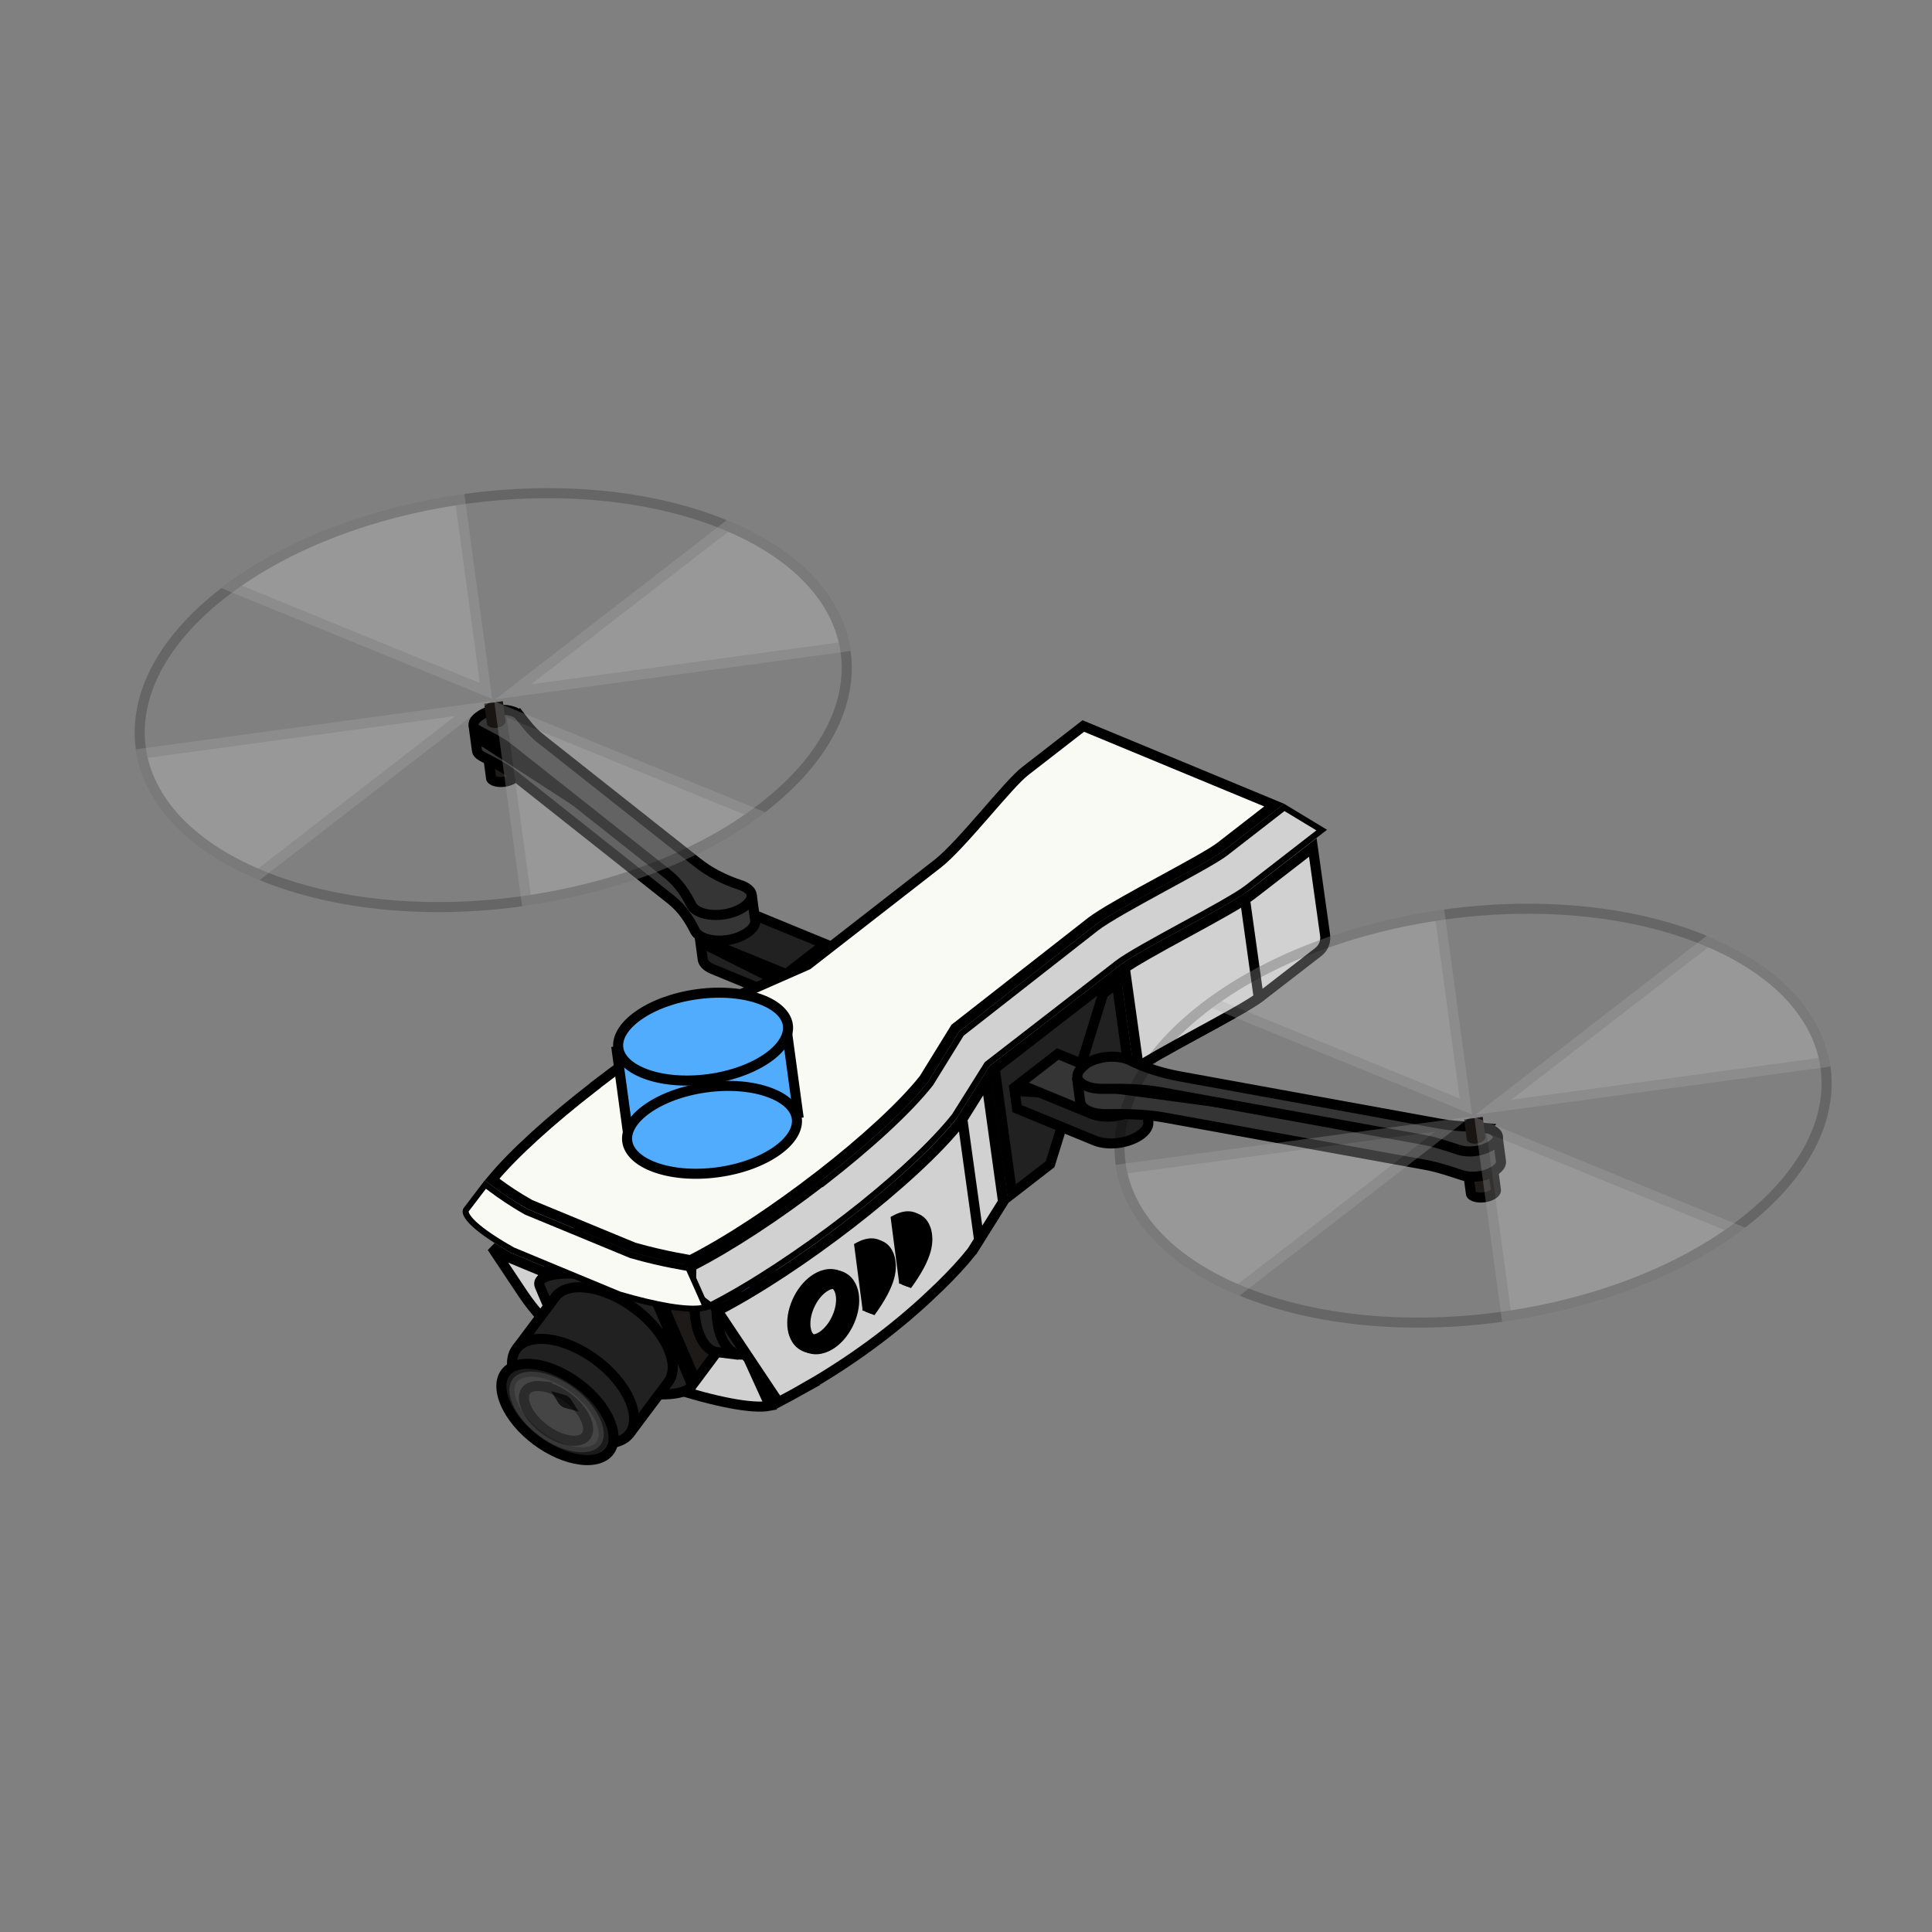 <svg width="96" height="96" viewBox="0 0 96 96" fill="none" xmlns="http://www.w3.org/2000/svg">
<rect x="0" y="0" width="96" height="96" fill="#808080" stroke="none"/>
<g clip-path="url(#clip0_244_247858)">
<path d="M34.919 47.674C34.939 47.826 35.072 48.014 35.402 48.152L38.974 49.623L38.869 48.854L34.801 46.812L34.919 47.674Z" fill="#212121" stroke="black" stroke-width="0.5"/>
<path d="M36.21 45.314C35.775 45.373 35.365 45.528 35.076 45.753L35.023 45.795L35.018 45.795C34.774 46.001 34.71 46.197 34.73 46.34C34.75 46.492 34.878 46.682 35.211 46.823L39.062 48.403L40.996 46.907L37.412 45.435L37.41 45.435C37.078 45.295 36.645 45.255 36.21 45.314Z" fill="#212121" stroke="black" stroke-width="0.5"/>
<path d="M24.186 37.075L24.404 38.684C24.405 38.688 24.418 38.745 24.55 38.801C24.683 38.855 24.867 38.873 25.059 38.847C25.251 38.821 25.424 38.754 25.538 38.666C25.644 38.582 25.648 38.515 25.646 38.505L25.429 36.906L24.186 37.075Z" fill="#1E1A18" stroke="black" stroke-width="0.5"/>
<path d="M23.702 37.304C23.71 37.363 23.743 37.436 23.844 37.513C23.875 37.536 23.915 37.56 23.97 37.593C24.465 37.851 25.019 38.118 25.449 38.454L25.45 38.455L33.335 44.697C33.927 45.166 34.264 45.721 34.541 46.267C34.56 46.3 34.581 46.333 34.607 46.363L34.698 46.449L34.703 46.452C34.949 46.649 35.377 46.761 35.865 46.738C36.348 46.716 36.84 46.565 37.195 46.295L37.196 46.294L37.291 46.216C37.492 46.035 37.542 45.862 37.525 45.738L37.372 44.609L34.586 43.681L34.556 43.672L34.529 43.654L23.602 36.571L23.702 37.304Z" fill="#353535" stroke="black" stroke-width="0.5"/>
<path d="M24.989 35.269C24.706 35.262 24.405 35.312 24.138 35.416L24.026 35.463C23.931 35.51 23.846 35.564 23.778 35.614C23.607 35.744 23.541 35.873 23.53 35.965C23.52 36.046 23.548 36.142 23.673 36.241C23.703 36.263 23.743 36.287 23.797 36.319C24.292 36.578 24.846 36.845 25.276 37.182L25.277 37.182L33.162 43.424C33.755 43.894 34.092 44.448 34.368 44.994C34.406 45.06 34.456 45.122 34.525 45.175L34.529 45.179C34.775 45.376 35.203 45.485 35.691 45.462C36.172 45.438 36.663 45.288 37.018 45.024C37.369 44.746 37.398 44.497 37.313 44.341C37.224 44.188 37.051 44.063 36.785 43.977L36.784 43.977C35.952 43.703 35.243 43.327 34.663 42.868L26.835 36.678L26.835 36.677C26.397 36.334 26.107 35.926 25.829 35.571L25.828 35.572C25.804 35.542 25.781 35.517 25.744 35.481C25.578 35.358 25.31 35.278 24.989 35.269Z" fill="#353535" stroke="black" stroke-width="0.5"/>
<path d="M24.984 34.834L25.119 35.825C25.128 35.893 25.088 35.968 25.009 36.038C24.839 36.17 24.547 36.209 24.358 36.126C24.264 36.09 24.206 36.028 24.197 35.96L24.062 34.969L24.985 34.844L24.984 34.834Z" fill="#1E1A18"/>
<path d="M24.343 35.183L24.439 35.888L24.449 35.893L24.458 35.898C24.5 35.916 24.572 35.927 24.657 35.915C24.738 35.904 24.806 35.875 24.849 35.844C24.857 35.837 24.862 35.831 24.866 35.826L24.771 35.125L24.343 35.183Z" stroke="black" stroke-opacity="0.2" stroke-width="0.5"/>
<path d="M23.148 24.786C18.635 25.4 14.271 27.006 11.117 29.446C7.962 31.887 6.653 34.667 6.994 37.171C7.334 39.674 9.337 42.004 13.029 43.514C16.72 45.024 21.354 45.406 25.867 44.793C30.38 44.179 34.745 42.574 37.899 40.133C41.054 37.693 42.362 34.913 42.022 32.409C41.682 29.905 39.679 27.576 35.987 26.066C32.296 24.556 27.661 24.173 23.148 24.786Z" stroke="black" stroke-opacity="0.2" stroke-width="0.5"/>
<g style="mix-blend-mode:multiply" opacity="0.3">
<path d="M24.616 34.745L42.261 32.347C41.898 29.744 39.814 27.375 36.113 25.849L24.616 34.745Z" fill="#D1D1D1"/>
<path d="M25.506 34.372L41.973 32.134C41.537 29.775 39.599 27.592 36.151 26.136L25.506 34.372Z" stroke="black" stroke-opacity="0.2" stroke-width="0.5"/>
</g>
<g style="mix-blend-mode:multiply" opacity="0.3">
<path d="M24.561 34.852L38.016 40.356C34.826 42.809 30.453 44.422 25.945 45.035L24.559 34.842L24.561 34.852Z" fill="#D1D1D1"/>
<path d="M26.159 44.749C30.383 44.14 34.458 42.65 37.513 40.42L24.867 35.247L26.159 44.749Z" stroke="black" stroke-opacity="0.2" stroke-width="0.5"/>
</g>
<g style="mix-blend-mode:multiply" opacity="0.3">
<path d="M24.4 34.834L12.903 43.73C9.192 42.206 7.118 39.836 6.755 37.233L24.4 34.834Z" fill="#D1D1D1"/>
<path d="M7.043 37.446C7.479 39.806 9.409 41.989 12.866 43.443L23.509 35.208L7.043 37.446Z" stroke="black" stroke-opacity="0.2" stroke-width="0.5"/>
</g>
<g style="mix-blend-mode:multiply" opacity="0.3">
<path d="M24.455 34.728L11 29.224C14.19 26.771 18.562 25.158 23.071 24.545L24.456 34.738L24.455 34.728Z" fill="#D1D1D1"/>
<path d="M22.857 24.829C18.633 25.439 14.558 26.929 11.504 29.159L24.149 34.333L22.857 24.829Z" stroke="black" stroke-opacity="0.2" stroke-width="0.5"/>
</g>
<path d="M62.207 44.452C61.938 44.659 61.457 44.949 60.888 45.274C60.315 45.601 59.635 45.971 58.959 46.34C58.281 46.71 57.606 47.077 57.037 47.402C56.546 47.682 56.147 47.925 55.893 48.103L56.576 53C56.839 52.83 57.175 52.63 57.551 52.416C58.124 52.089 58.804 51.718 59.48 51.35C60.158 50.98 60.833 50.612 61.402 50.288C61.975 49.962 62.425 49.687 62.662 49.504L62.661 49.504L65.5 47.308L65.501 47.307L65.592 47.227C65.789 47.03 65.882 46.752 65.844 46.471L65.233 42.11L62.207 44.452Z" fill="#D1D1D1" stroke="black" stroke-width="0.5"/>
<path d="M49.427 53.101L50.108 57.979L56.117 53.327L55.437 48.448L49.427 53.101Z" fill="#212121" stroke="black" stroke-width="0.5"/>
<path d="M61.863 44.688C61.6 44.858 61.264 45.059 60.889 45.273C60.315 45.6 59.636 45.971 58.959 46.339C58.282 46.709 57.606 47.077 57.038 47.401C56.547 47.681 56.147 47.924 55.893 48.102L56.577 52.999C56.84 52.829 57.175 52.629 57.55 52.416C58.123 52.089 58.803 51.718 59.48 51.349C60.157 50.98 60.832 50.612 61.401 50.288C61.893 50.007 62.292 49.764 62.546 49.585L61.863 44.688Z" fill="#D1D1D1" stroke="black" stroke-width="0.5"/>
<path d="M25.984 64.287C26.566 65.155 27.278 65.933 28.128 66.546C28.365 66.709 28.59 66.862 28.836 66.994L34.123 69.189C35.16 69.494 36.111 69.718 36.883 69.825C37.269 69.878 37.605 69.901 37.882 69.892C38.028 69.887 38.151 69.874 38.254 69.853L37.185 67.505L35.221 65.346C35.036 65.403 34.82 65.431 34.588 65.439C34.274 65.449 33.908 65.422 33.505 65.366C32.699 65.255 31.722 65.024 30.67 64.714L30.656 64.71L30.644 64.704L25.326 62.498L25.313 62.492L25.3 62.485C24.994 62.314 24.708 62.143 24.445 61.977L25.984 64.287Z" fill="#D1D1D1" stroke="black" stroke-width="0.5"/>
<path d="M30.974 58.265C30.872 58.307 30.8 58.353 30.752 58.397L30.72 58.442L27.092 63.311L32.882 64.528L34.569 62.566L36.538 59.609C36.456 59.476 36.329 59.34 36.154 59.206C35.931 59.034 35.644 58.875 35.312 58.733C34.731 58.484 34.032 58.297 33.345 58.191L33.053 58.152C32.479 58.084 31.937 58.076 31.507 58.135C31.292 58.164 31.113 58.208 30.974 58.265Z" fill="#212121" stroke="black" stroke-width="0.5"/>
<path d="M33.056 65.104L34.569 68.598L38.173 63.762L38.174 63.76L38.208 63.705C38.233 63.643 38.234 63.561 38.183 63.441L36.772 60.132L33.056 65.104Z" fill="#1E1A18" stroke="black" stroke-width="0.5"/>
<path d="M27.244 63.401C27.017 63.471 26.891 63.559 26.835 63.639C26.792 63.7 26.767 63.789 26.836 63.949L28.417 67.657C28.489 67.826 28.636 68.001 28.861 68.173C29.085 68.344 29.374 68.504 29.706 68.646C30.372 68.93 31.191 69.132 31.963 69.228C32.741 69.325 33.445 69.304 33.897 69.166C34.124 69.097 34.25 69.009 34.306 68.929C34.349 68.867 34.374 68.779 34.305 68.618L32.724 64.911C32.652 64.742 32.505 64.567 32.281 64.394C32.058 64.222 31.77 64.062 31.438 63.92C30.774 63.636 29.957 63.433 29.179 63.34L29.178 63.339C28.401 63.243 27.696 63.264 27.244 63.401Z" fill="#212121" stroke="black" stroke-width="0.5"/>
<path d="M36.268 61.978C35.991 61.937 35.643 62.064 35.31 62.459L35.312 62.464L35.226 62.58C34.87 63.054 34.634 63.718 34.549 64.414C34.465 65.11 34.536 65.811 34.769 66.358C35.001 66.9 35.319 67.148 35.614 67.184L36.462 67.288L37.12 62.082L36.273 61.979L36.268 61.978Z" fill="#212121" stroke="black" stroke-width="0.5"/>
<path d="M37.349 62.105C37.049 62.069 36.673 62.227 36.316 62.704C35.961 63.178 35.724 63.842 35.64 64.538C35.555 65.234 35.626 65.935 35.859 66.482C36.093 67.03 36.421 67.27 36.72 67.306C37.02 67.341 37.395 67.184 37.752 66.707C38.107 66.233 38.344 65.57 38.429 64.874C38.513 64.178 38.442 63.477 38.209 62.93C37.975 62.382 37.648 62.141 37.349 62.105Z" fill="#212121" stroke="black" stroke-width="0.5"/>
<path d="M37.178 63.556C37.09 63.545 36.944 63.587 36.783 63.8C36.624 64.011 36.513 64.317 36.473 64.644C36.433 64.972 36.468 65.295 36.571 65.538C36.675 65.782 36.808 65.857 36.896 65.868C36.984 65.878 37.13 65.837 37.291 65.624C37.45 65.412 37.561 65.107 37.6 64.779C37.64 64.452 37.605 64.129 37.502 63.886C37.398 63.642 37.266 63.566 37.178 63.556Z" fill="#52ACFD" stroke="black" stroke-width="0.5"/>
<path d="M29.158 63.988C28.385 63.887 27.865 64.093 27.599 64.435L27.599 64.436L25.824 66.805L31.424 71.05L33.191 68.691L33.194 68.687L33.286 68.547C33.478 68.197 33.496 67.682 33.218 67.032C32.907 66.301 32.297 65.586 31.553 65.027C30.808 64.469 29.951 64.083 29.161 63.988L29.158 63.988Z" fill="#212121" stroke="black" stroke-width="0.5"/>
<path d="M27.242 66.549C26.45 66.454 25.927 66.67 25.665 67.017C25.403 67.364 25.34 67.925 25.653 68.657C25.965 69.388 26.574 70.103 27.319 70.661C28.063 71.22 28.92 71.606 29.71 71.701C30.502 71.796 31.026 71.58 31.288 71.233C31.549 70.886 31.612 70.325 31.3 69.593C30.988 68.862 30.378 68.147 29.634 67.589C28.89 67.03 28.032 66.644 27.242 66.549Z" fill="#212121" stroke="black" stroke-width="0.5"/>
<path d="M26.553 67.79C25.828 67.699 25.352 67.898 25.115 68.213C24.878 68.529 24.818 69.044 25.107 69.722C25.396 70.398 25.96 71.057 26.647 71.571C27.334 72.085 28.123 72.439 28.849 72.53C29.574 72.621 30.05 72.422 30.286 72.107C30.523 71.791 30.583 71.277 30.294 70.599C30.008 69.928 29.445 69.269 28.757 68.754C28.07 68.238 27.278 67.881 26.553 67.79Z" fill="#212121" stroke="black" stroke-width="0.5"/>
<g style="mix-blend-mode:multiply">
<path d="M26.915 68.878C26.497 68.83 26.25 68.95 26.135 69.105C26.019 69.26 25.975 69.532 26.142 69.922C26.307 70.311 26.637 70.701 27.046 71.009C27.454 71.317 27.921 71.527 28.341 71.581C28.759 71.629 29.006 71.51 29.121 71.356C29.237 71.2 29.281 70.928 29.114 70.538C28.946 70.143 28.616 69.754 28.209 69.447C27.801 69.141 27.336 68.933 26.914 68.879L26.915 68.878Z" stroke="black" stroke-width="0.5"/>
</g>
<path opacity="0.2" d="M26.679 68.174C26.062 68.1 25.669 68.27 25.477 68.525C25.285 68.78 25.231 69.202 25.474 69.772C25.716 70.34 26.192 70.897 26.775 71.334C27.358 71.77 28.029 72.07 28.644 72.144C29.261 72.218 29.65 72.048 29.84 71.796C30.029 71.542 30.08 71.121 29.837 70.55C29.595 69.982 29.12 69.424 28.538 68.987C27.956 68.55 27.289 68.249 26.68 68.172L26.679 68.174Z" fill="#D9D9D9" stroke="black" stroke-width="0.5"/>
<g style="mix-blend-mode:screen" opacity="0.7">
<path d="M27.908 69.515C27.936 69.562 27.978 69.617 28.039 69.663C28.101 69.71 28.167 69.738 28.223 69.752C28.195 69.706 28.152 69.652 28.092 69.606C28.03 69.56 27.965 69.529 27.908 69.515Z" fill="#D9D9D9"/>
<path d="M27.908 69.515C27.936 69.562 27.978 69.617 28.039 69.663C28.101 69.71 28.167 69.738 28.223 69.752C28.195 69.706 28.152 69.652 28.092 69.606C28.03 69.56 27.965 69.529 27.908 69.515Z" stroke="black" stroke-width="0.5"/>
</g>
<path d="M47.769 55.68L47.762 55.691L47.754 55.702C46.605 57.166 44.55 59.031 42.28 60.788C40.097 62.477 37.695 64.079 35.654 65.136L38.679 69.67C39.05 69.474 39.43 69.272 39.802 69.064L39.801 69.064C41.906 67.874 43.887 66.478 45.685 64.867L46.042 64.542L46.709 63.911C47.341 63.293 47.88 62.709 48.294 62.182L49.85 59.707L49.016 53.695L47.769 55.68Z" fill="#D1D1D1" stroke="black" stroke-width="0.5"/>
<path fill-rule="evenodd" clip-rule="evenodd" d="M41.69 64.431C41.731 64.687 41.69 65.037 41.528 65.407C41.367 65.776 41.134 66.053 40.913 66.21C40.683 66.372 40.542 66.361 40.487 66.34C40.433 66.319 40.324 66.235 40.282 65.968C40.241 65.711 40.282 65.361 40.444 64.992C40.605 64.622 40.838 64.346 41.059 64.189C41.289 64.026 41.43 64.038 41.485 64.058C41.539 64.079 41.648 64.164 41.69 64.431ZM42.669 64.278C42.599 63.836 42.363 63.376 41.866 63.186C41.368 62.996 40.856 63.169 40.475 63.438C40.085 63.714 39.75 64.141 39.531 64.642C39.312 65.144 39.232 65.668 39.303 66.12C39.373 66.563 39.609 67.022 40.106 67.213C40.604 67.403 41.116 67.23 41.497 66.96C41.887 66.684 42.222 66.258 42.441 65.756C42.661 65.255 42.74 64.731 42.669 64.278Z" fill="black"/>
<path fill-rule="evenodd" clip-rule="evenodd" d="M41.529 64.382C41.57 64.639 41.529 64.989 41.367 65.358C41.206 65.727 40.973 66.004 40.752 66.161C40.522 66.323 40.381 66.312 40.327 66.291C40.272 66.271 40.163 66.186 40.121 65.919C40.08 65.662 40.121 65.312 40.283 64.943C40.444 64.573 40.677 64.297 40.898 64.14C41.128 63.978 41.269 63.989 41.324 64.01C41.378 64.03 41.487 64.115 41.529 64.382ZM42.508 64.229C42.438 63.787 42.202 63.328 41.705 63.137C41.208 62.947 40.695 63.12 40.314 63.39C39.924 63.665 39.589 64.092 39.37 64.593C39.151 65.095 39.071 65.619 39.142 66.072C39.212 66.514 39.448 66.973 39.945 67.164C40.443 67.354 40.955 67.181 41.336 66.911C41.726 66.635 42.061 66.209 42.281 65.708C42.5 65.206 42.58 64.682 42.508 64.229Z" fill="black"/>
<path fill-rule="evenodd" clip-rule="evenodd" d="M43.81 62.483C43.864 62.705 43.894 62.97 43.788 63.355C43.71 63.638 43.557 63.991 43.278 64.441L42.97 62.075C43.186 61.987 43.349 61.988 43.463 62.029C43.598 62.078 43.731 62.21 43.81 62.483ZM42.858 65.051L42.846 65.111L43.293 65.281C43.85 64.516 44.138 63.935 44.267 63.468C44.397 62.993 44.36 62.648 44.291 62.367L44.29 62.362L44.289 62.358C44.185 61.994 43.974 61.709 43.645 61.59C43.32 61.472 42.949 61.541 42.584 61.736L42.436 61.815L42.858 65.051Z" fill="black"/>
<path fill-rule="evenodd" clip-rule="evenodd" d="M43.97 62.551C44.024 62.773 44.053 63.039 43.947 63.423C43.87 63.706 43.717 64.059 43.438 64.509L43.129 62.143C43.346 62.056 43.508 62.056 43.622 62.098C43.757 62.147 43.891 62.278 43.97 62.551ZM43.017 65.119L43.006 65.179L43.452 65.35C44.01 64.584 44.298 64.003 44.426 63.536C44.557 63.062 44.52 62.717 44.451 62.435L44.45 62.431L44.449 62.426C44.345 62.062 44.133 61.778 43.805 61.658C43.48 61.54 43.109 61.609 42.743 61.804L42.596 61.883L43.017 65.119Z" fill="black"/>
<path d="M43.825 61.706L42.866 61.837L43.202 64.311L44.161 64.18L43.825 61.706Z" fill="black"/>
<path fill-rule="evenodd" clip-rule="evenodd" d="M45.626 61.138C45.679 61.36 45.709 61.626 45.603 62.01C45.526 62.293 45.373 62.646 45.093 63.096L44.785 60.73C45.001 60.643 45.164 60.643 45.278 60.684C45.413 60.734 45.547 60.865 45.626 61.138ZM44.673 63.706L44.662 63.766L45.108 63.936C45.666 63.171 45.953 62.59 46.082 62.123C46.212 61.648 46.176 61.303 46.107 61.022L46.106 61.017L46.105 61.013C46.001 60.649 45.789 60.365 45.461 60.245C45.136 60.127 44.764 60.196 44.399 60.391L44.252 60.47L44.673 63.706Z" fill="black"/>
<path fill-rule="evenodd" clip-rule="evenodd" d="M45.786 61.207C45.839 61.428 45.869 61.694 45.763 62.078C45.685 62.362 45.532 62.715 45.253 63.164L44.945 60.799C45.161 60.711 45.324 60.711 45.438 60.753C45.573 60.802 45.706 60.933 45.786 61.207ZM44.833 63.775L44.822 63.834L45.268 64.005C45.825 63.24 46.113 62.658 46.242 62.191C46.372 61.717 46.335 61.372 46.267 61.09L46.266 61.086L46.264 61.082C46.16 60.718 45.949 60.433 45.621 60.314C45.295 60.195 44.924 60.264 44.559 60.46L44.412 60.538L44.833 63.775Z" fill="black"/>
<path d="M45.641 60.362L44.681 60.493L45.018 62.966L45.977 62.836L45.641 60.362Z" fill="black"/>
<path d="M60.896 42.385C60.673 42.558 60.228 42.824 59.678 43.134C59.126 43.446 58.456 43.809 57.779 44.178C56.419 44.921 55.038 45.681 54.467 46.118L54.467 46.119L47.771 51.36L46.244 53.832L46.239 53.839L46.234 53.846C45.16 55.212 43.184 57.012 40.97 58.73L40.879 58.801L40.868 58.792C38.707 60.461 36.35 62.011 34.453 62.981L34.427 64.196L35.297 64.866C37.334 63.827 39.786 62.199 42.026 60.472C44.155 58.831 46.056 57.102 47.209 55.725L47.43 55.455L49.031 52.904L49.046 52.881L49.066 52.865L55.531 47.859C55.794 47.657 56.269 47.37 56.839 47.045C57.411 46.719 58.09 46.348 58.766 45.979C59.444 45.61 60.12 45.242 60.69 44.917C61.119 44.672 61.483 44.455 61.741 44.282L61.961 44.126L65.674 41.246L63.814 40.12L60.896 42.385Z" fill="#D1D1D1" stroke="black" stroke-width="0.3"/>
<path d="M23.184 60.085L23.146 60.137C23.13 60.189 23.134 60.256 23.175 60.346C23.237 60.481 23.369 60.646 23.576 60.837C23.986 61.215 24.649 61.657 25.479 62.124L30.783 64.325C31.697 64.592 32.544 64.797 33.262 64.915C33.989 65.034 34.57 65.062 34.957 64.986L34.957 64.985L34.966 64.984C35.007 64.978 35.044 64.969 35.08 64.959C35.056 64.906 35.026 64.841 34.993 64.766C34.904 64.564 34.784 64.293 34.664 64.022C34.543 63.752 34.423 63.481 34.332 63.279C34.286 63.177 34.248 63.093 34.221 63.035C34.217 63.026 34.213 63.017 34.21 63.009C34.203 63.008 34.195 63.007 34.187 63.005C34.14 62.997 34.077 62.986 33.999 62.972C33.844 62.944 33.631 62.907 33.374 62.856C32.858 62.754 32.16 62.6 31.362 62.37L31.355 62.368L31.347 62.365L26.157 60.22L26.148 60.216L26.14 60.212C25.361 59.768 24.819 59.382 24.471 59.124C24.308 59.002 24.195 58.914 24.117 58.858L23.184 60.085Z" fill="#FAFAF5" stroke="black" stroke-width="0.3"/>
<path d="M50.942 38.314L50.941 38.315C50.744 38.465 50.449 38.762 50.09 39.156C49.735 39.545 49.33 40.012 48.913 40.491C48.087 41.436 47.2 42.443 46.599 42.911L40.156 47.924L40.131 47.943L40.103 47.955L35.901 49.803C34.1 50.713 31.746 52.259 29.579 53.931L29.58 53.94L29.466 54.028C27.385 55.639 25.532 57.308 24.454 58.608C24.547 58.677 24.642 58.752 24.799 58.866C25.137 59.114 25.64 59.461 26.337 59.855L31.491 61.985C32.312 62.219 33.026 62.375 33.538 62.475C33.795 62.525 34.001 62.561 34.147 62.588C34.21 62.6 34.265 62.61 34.307 62.619C36.2 61.66 38.563 60.088 40.726 58.414L40.727 58.414C42.926 56.708 44.864 54.937 45.91 53.611L47.444 51.127L47.467 51.089L47.503 51.061L54.22 45.804L54.223 45.801L54.487 45.615C55.184 45.147 56.416 44.472 57.592 43.831C58.27 43.461 58.935 43.1 59.483 42.79C60.038 42.476 60.455 42.224 60.649 42.071L60.651 42.069L63.311 40.005L53.827 36.075L50.942 38.314Z" fill="#FAFAF5" stroke="black" stroke-width="0.5"/>
<rect x="30.653" y="52.237" width="8.504" height="4.256" transform="rotate(-7.741 30.653 52.237)" fill="#52ACFD" stroke="black" stroke-width="0.5"/>
<path d="M35.093 54.032C36.293 53.869 37.403 53.981 38.223 54.281C39.054 54.585 39.524 55.054 39.593 55.568C39.663 56.081 39.337 56.66 38.616 57.175C37.906 57.683 36.867 58.086 35.667 58.249C34.467 58.412 33.358 58.301 32.538 58.001C31.706 57.697 31.237 57.227 31.167 56.713C31.097 56.2 31.425 55.622 32.145 55.107C32.855 54.599 33.894 54.195 35.093 54.032Z" fill="#52ACFD" stroke="black" stroke-width="0.5"/>
<path d="M34.649 49.401C35.849 49.237 36.959 49.349 37.779 49.649C38.61 49.954 39.079 50.423 39.149 50.936C39.219 51.45 38.892 52.028 38.172 52.544C37.462 53.052 36.422 53.455 35.222 53.618C34.023 53.781 32.914 53.67 32.094 53.37C31.262 53.065 30.792 52.595 30.723 52.082C30.653 51.569 30.98 50.991 31.701 50.475C32.411 49.968 33.449 49.564 34.649 49.401Z" fill="#52ACFD" stroke="black" stroke-width="0.5"/>
<path d="M49.428 53.103L50.289 59.312L52.179 57.848L54.793 49.451L54.817 49.376L54.878 49.327L55.505 48.84L55.443 48.446L49.428 53.103Z" fill="#212121" stroke="black" stroke-width="0.5"/>
<path d="M47.82 55.612L48.653 61.62L49.841 59.718L49.008 53.711L47.82 55.612Z" fill="#D1D1D1" stroke="black" stroke-width="0.5"/>
<path d="M55.418 52.842C55.42 52.85 55.42 52.86 55.425 52.87C55.439 52.899 55.465 52.929 55.503 52.948C55.541 52.967 55.576 52.968 55.598 52.965C55.602 52.964 55.606 52.961 55.609 52.961C55.608 52.955 55.607 52.948 55.604 52.941C55.592 52.916 55.567 52.883 55.526 52.861C55.485 52.838 55.446 52.837 55.423 52.84C55.422 52.84 55.42 52.841 55.418 52.842Z" fill="#52ACFD" stroke="black" stroke-width="0.5"/>
<path d="M50.536 55.087L54.385 56.668L54.387 56.669C54.719 56.808 55.152 56.85 55.587 56.791C56.022 56.731 56.434 56.575 56.722 56.35C57.009 56.122 57.079 55.906 57.059 55.752L56.905 54.623L50.415 54.202L50.536 55.087Z" fill="#212121" stroke="black" stroke-width="0.5"/>
<path d="M50.631 53.864L54.214 55.337L54.216 55.337C54.548 55.477 54.981 55.517 55.417 55.458C55.852 55.399 56.262 55.244 56.55 55.019L56.551 55.019C56.836 54.8 56.907 54.585 56.887 54.433C56.866 54.281 56.738 54.09 56.404 53.95L52.561 52.372L50.631 53.864Z" fill="#353535" stroke="black" stroke-width="0.5"/>
<path d="M72.874 57.722L73.093 59.331C73.093 59.334 73.106 59.392 73.239 59.448C73.372 59.501 73.555 59.52 73.747 59.494C73.939 59.468 74.112 59.401 74.227 59.313C74.332 59.229 74.336 59.162 74.335 59.152L74.117 57.553L72.874 57.722Z" fill="#1E1A18" stroke="black" stroke-width="0.5"/>
<path d="M53.68 54.778C53.712 54.97 53.944 55.225 54.493 55.326C54.653 55.35 54.805 55.364 54.952 55.361L54.953 55.361C55.932 55.347 56.935 55.361 57.863 55.53L70.779 57.871C71.459 57.993 72.071 58.207 72.664 58.4L72.668 58.401C72.72 58.418 72.773 58.433 72.829 58.439L72.838 58.44L72.847 58.441C73.372 58.538 73.989 58.388 74.342 58.12L74.344 58.119C74.406 58.072 74.459 58.019 74.504 57.961C74.577 57.864 74.593 57.777 74.584 57.714L74.438 56.638L53.552 53.837L53.68 54.778Z" fill="#353535" stroke="black" stroke-width="0.5"/>
<path d="M55.241 52.507C54.814 52.505 54.365 52.628 54.037 52.811L53.881 52.936C53.525 53.222 53.499 53.46 53.557 53.607C53.617 53.759 53.808 53.933 54.173 54.032L54.333 54.069C54.496 54.093 54.652 54.108 54.801 54.105L54.802 54.105C55.781 54.091 56.784 54.105 57.712 54.274L70.628 56.616C71.308 56.737 71.92 56.952 72.513 57.145L72.517 57.145C72.569 57.163 72.622 57.177 72.678 57.183L72.687 57.184L72.696 57.186C73.221 57.282 73.838 57.132 74.191 56.864L74.193 56.863C74.224 56.84 74.253 56.815 74.28 56.788L74.353 56.706C74.457 56.558 74.445 56.442 74.383 56.349C74.307 56.234 74.125 56.108 73.809 56.05L73.81 56.049C73.767 56.044 73.724 56.037 73.699 56.033C73.666 56.028 73.644 56.026 73.626 56.026L73.616 56.026L73.606 56.026C72.901 55.976 72.161 55.952 71.472 55.822L58.647 53.489C57.727 53.322 56.877 53.052 56.16 52.689C55.946 52.584 55.637 52.509 55.242 52.508L55.241 52.507Z" fill="#353535" stroke="black" stroke-width="0.5"/>
<path d="M73.674 55.491L73.808 56.482C73.817 56.55 73.778 56.624 73.699 56.695C73.528 56.827 73.237 56.866 73.047 56.783C72.954 56.746 72.896 56.685 72.886 56.617L72.752 55.626L73.675 55.5L73.674 55.491Z" fill="#1E1A18"/>
<path d="M73.033 55.84L73.129 56.544L73.138 56.55L73.148 56.555C73.19 56.573 73.261 56.584 73.346 56.572C73.427 56.561 73.495 56.532 73.539 56.501C73.546 56.493 73.552 56.487 73.556 56.482L73.461 55.782L73.033 55.84Z" stroke="black" stroke-opacity="0.2" stroke-width="0.5"/>
<path d="M71.836 45.434C67.323 46.048 62.959 47.654 59.805 50.094C56.65 52.535 55.342 55.315 55.682 57.819C56.023 60.322 58.025 62.652 61.718 64.162C65.408 65.672 70.043 66.054 74.556 65.441C79.069 64.827 83.434 63.221 86.588 60.782C89.743 58.34 91.051 55.561 90.711 53.057C90.37 50.553 88.367 48.224 84.675 46.714C80.984 45.204 76.349 44.821 71.836 45.434Z" stroke="black" stroke-opacity="0.2" stroke-width="0.5"/>
<g style="mix-blend-mode:multiply" opacity="0.3">
<path d="M73.304 55.392L90.959 52.993C90.596 50.39 88.512 48.021 84.811 46.495L73.314 55.391L73.304 55.392Z" fill="#D1D1D1"/>
<path d="M74.204 55.018L90.671 52.78C90.235 50.421 88.297 48.238 84.849 46.782L74.204 55.018Z" stroke="black" stroke-opacity="0.2" stroke-width="0.5"/>
</g>
<g style="mix-blend-mode:multiply" opacity="0.3">
<path d="M73.259 55.498L86.714 61.002C83.524 63.454 79.152 65.068 74.643 65.681L73.257 55.488L73.259 55.498Z" fill="#D1D1D1"/>
<path d="M74.857 65.395C79.081 64.785 83.156 63.295 86.211 61.066L73.565 55.893L74.857 65.395Z" stroke="black" stroke-opacity="0.2" stroke-width="0.5"/>
</g>
<g style="mix-blend-mode:multiply" opacity="0.3">
<path d="M73.088 55.482L61.591 64.378C57.88 62.854 55.807 60.483 55.443 57.881L73.088 55.482Z" fill="#D1D1D1"/>
<path d="M55.731 58.094C56.167 60.453 58.097 62.636 61.554 64.091L72.197 55.855L55.731 58.094Z" stroke="black" stroke-opacity="0.2" stroke-width="0.5"/>
</g>
<g style="mix-blend-mode:multiply" opacity="0.3">
<path d="M73.143 55.375L59.688 49.871C62.878 47.418 67.25 45.805 71.759 45.192L73.144 55.385L73.143 55.375Z" fill="#D1D1D1"/>
<path d="M71.545 45.476C67.322 46.086 63.246 47.576 60.192 49.806L72.837 54.98L71.545 45.476Z" stroke="black" stroke-opacity="0.2" stroke-width="0.5"/>
</g>
</g>
<defs>
<clipPath id="clip0_244_247858">
<rect width="96" height="96" rx="8" fill="white"/>
</clipPath>
</defs>
</svg>
